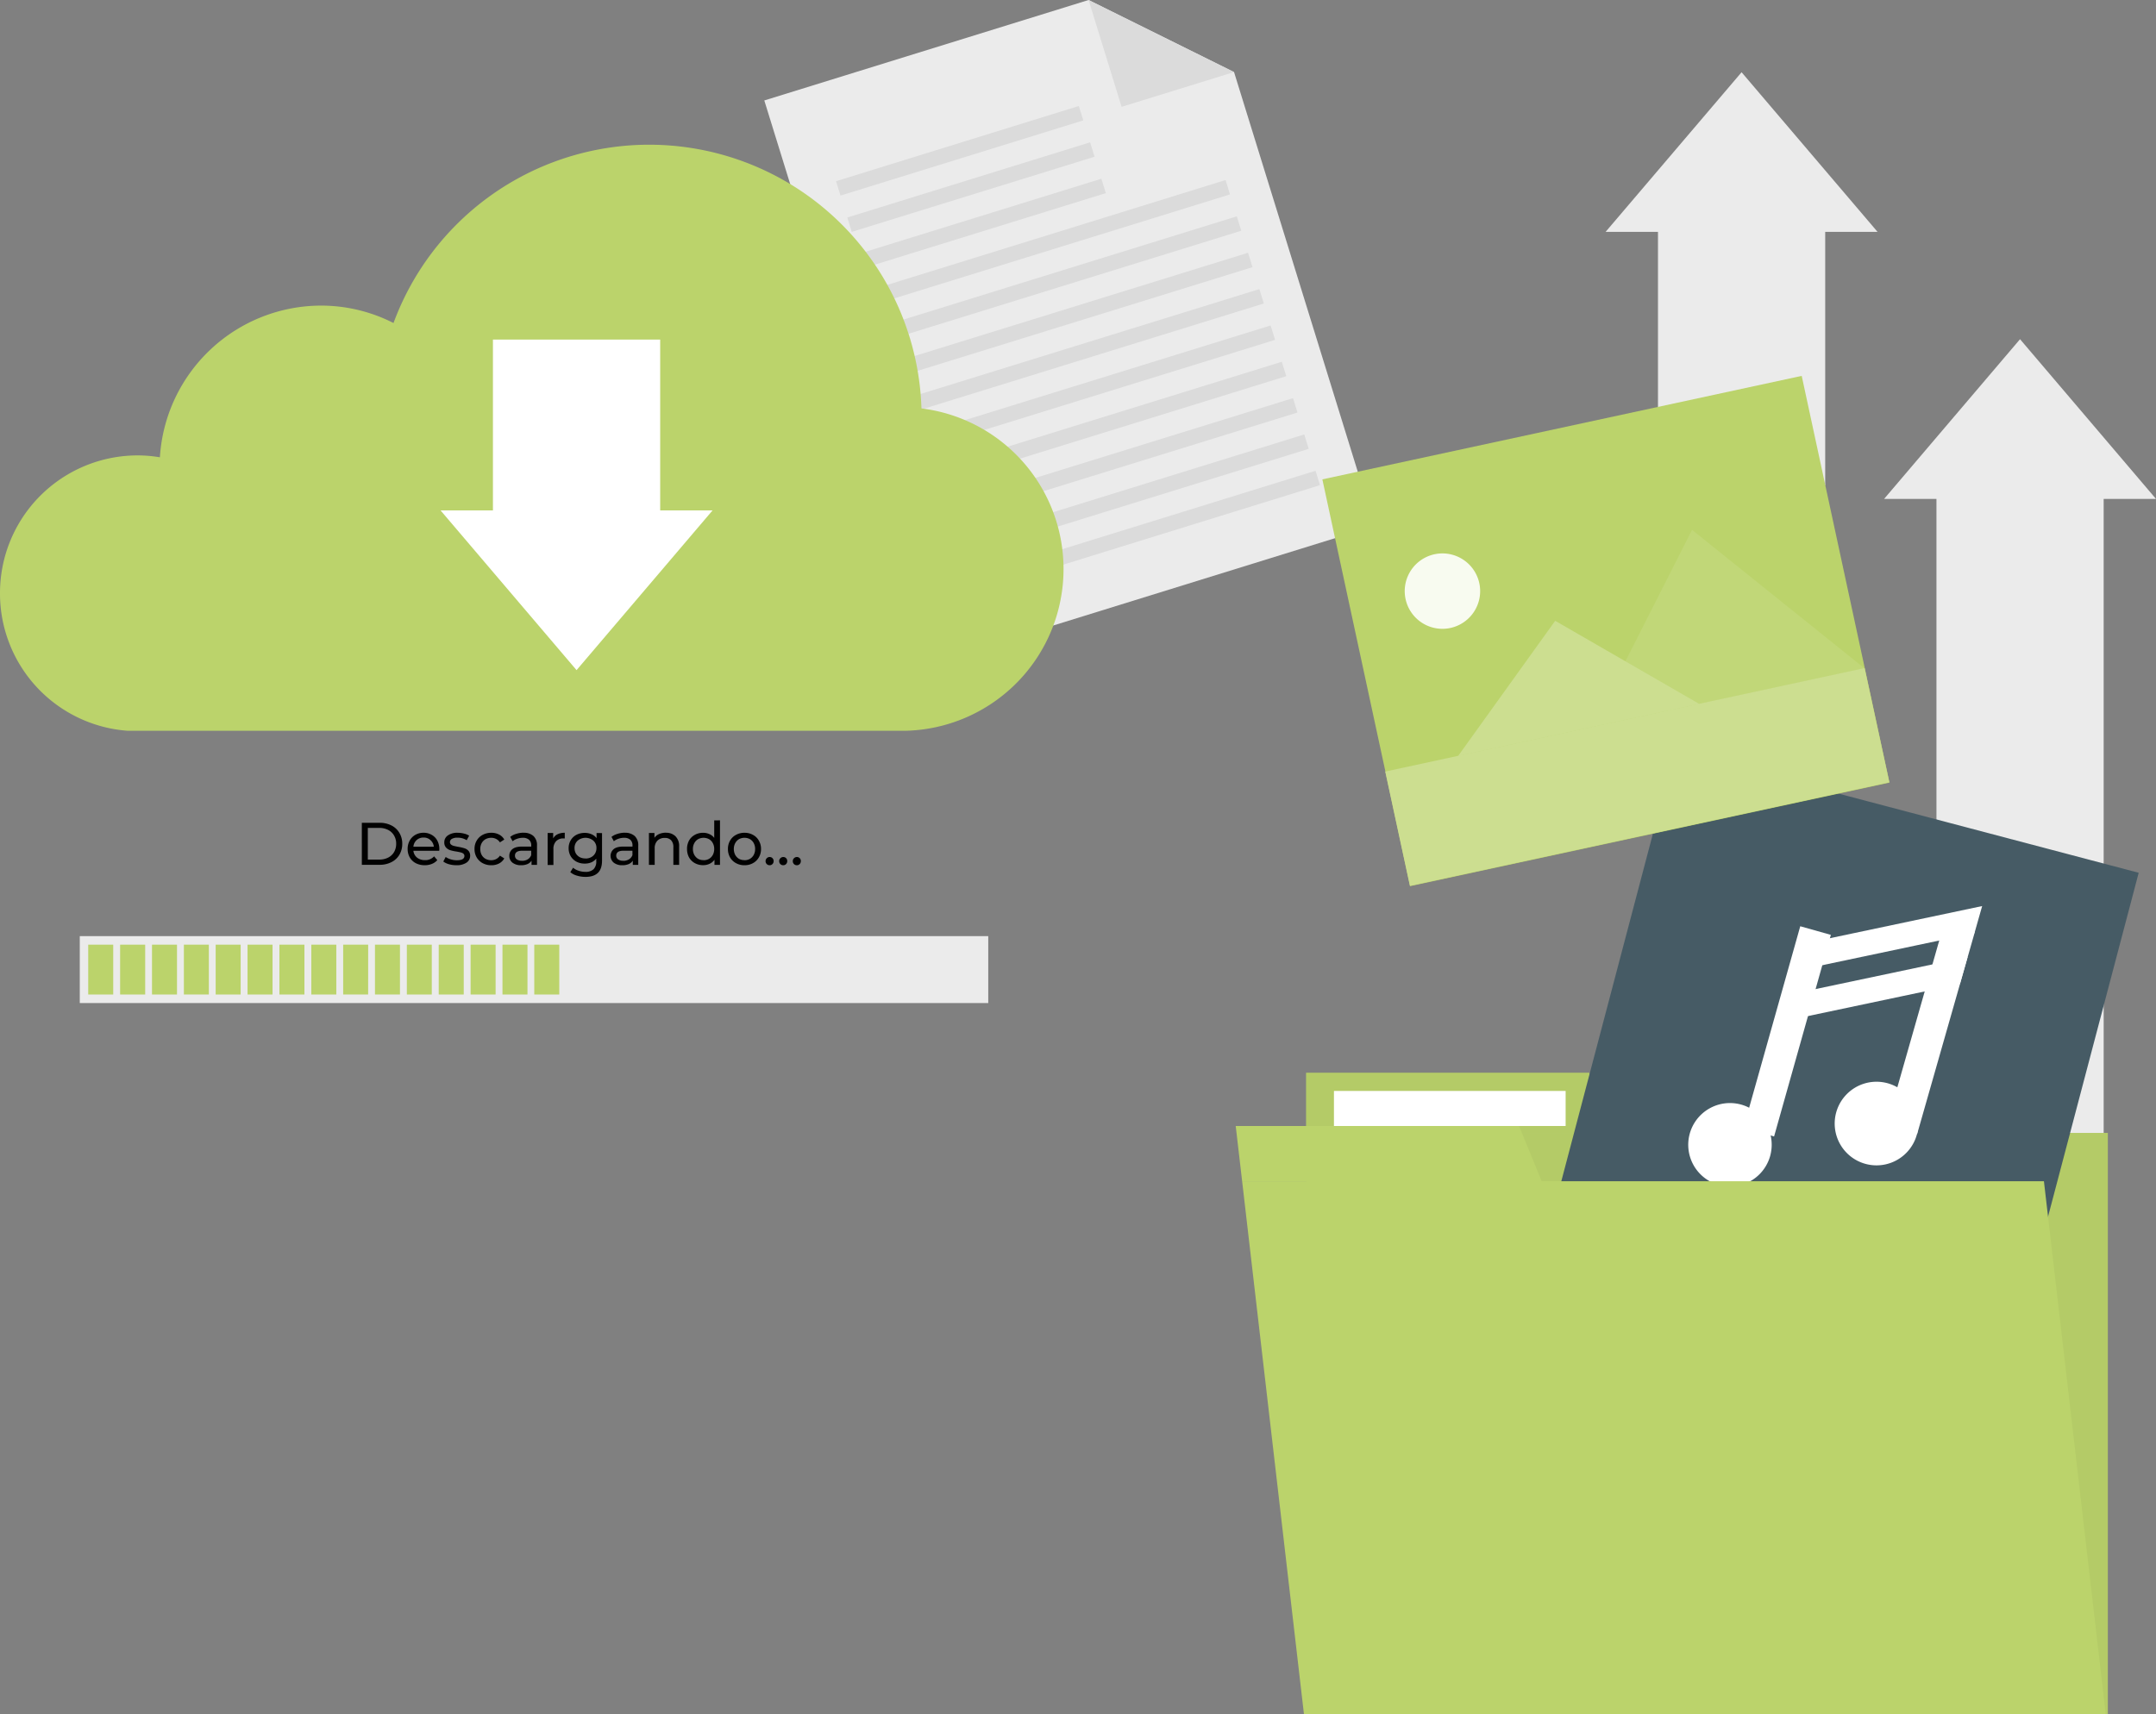 <svg xmlns="http://www.w3.org/2000/svg" viewBox="0 0 1143.44 909.46"><rect x="0" y="0" width="1143.44" height="909.46" fill="#808080" stroke="none"/><defs><style>.cls-1{fill:#ebebeb;}.cls-2{fill:#bbd36b;}.cls-3,.cls-4{opacity:0.2;}.cls-13,.cls-4{fill:#010101;}.cls-11,.cls-12,.cls-4,.cls-9{isolation:isolate;}.cls-11,.cls-12,.cls-5,.cls-9{fill:#fff;}.cls-6{fill:#465b65;}.cls-7{fill:#dbdbdb;}.cls-8,.cls-9{opacity:0.3;}.cls-10,.cls-11{opacity:0.5;}.cls-12{opacity:0.9;}</style></defs><g id="Capa_2" data-name="Capa 2"><g id="Capa_1-2" data-name="Capa 1"><path class="cls-1" d="M1115.68,249.09H1027V618.31h88.69Z"/><path class="cls-1" d="M999.23,264.67h144.21l-72.11-84.73Z"/><path class="cls-1" d="M968,107.47H879.31v150H968Z"/><path class="cls-1" d="M851.54,123H995.76L923.65,38.32Z"/><path class="cls-2" d="M1117.9,601H692.68V909.46H1117.9Z"/><path class="cls-2" d="M842.9,569.08H692.68V601H851.54Z"/><g class="cls-3"><path class="cls-4" d="M1117.9,601H692.68V909.46H1117.9Z"/><path class="cls-4" d="M842.9,569.08H692.68V601H851.54Z"/></g><path class="cls-5" d="M830.34,578.74H707.46v18.59H830.34Z"/><path class="cls-6" d="M1069.4,709.09,1134.26,463l-246-64.9L823.42,644.19Z"/><path class="cls-5" d="M938.76,613.41a22.13,22.13,0,1,1,.72-8.62A22.21,22.21,0,0,1,938.76,613.41Z"/><path class="cls-5" d="M971,495.94l-16.23-4.57L924.66,598.31l16.23,4.57Z"/><path class="cls-5" d="M1016.55,602.09a22.18,22.18,0,1,1-1.95-16.83A22.16,22.16,0,0,1,1016.55,602.09Z"/><path class="cls-5" d="M1047.31,494.58l-16.26-4.64-30.57,107.11,16.25,4.65Z"/><path class="cls-5" d="M1047.17,495,949.06,515.7l4.11-14.33,98.07-20.71Z"/><path class="cls-5" d="M1039.46,522l-98.12,20.71,4.11-14.33,98.07-20.71Z"/><path class="cls-2" d="M1116.79,909.46H691.57l-32.8-282.83H1084Z"/><path class="cls-2" d="M805.63,597.33H655.36l3.41,29.3H817.64Z"/><path class="cls-1" d="M729,279,497.42,350.78,405.35,53.29,577.34,0l77.14,38.23Z"/><path class="cls-7" d="M577.34,0l77.14,38.23L594.84,56.67Z"/><path class="cls-7" d="M445.76,103.75,574.52,63.87l-2.36-7.64L443.4,96.12Z"/><path class="cls-7" d="M451.74,123,580.5,83.14l-2.36-7.64L449.37,115.38Z"/><path class="cls-7" d="M457.72,142.33l128.76-39.88-2.36-7.64L455.36,134.69Z"/><path class="cls-7" d="M463.63,161.58l188.69-58.44L650,95.5,461.27,154Z"/><path class="cls-7" d="M469.61,180.85,658.3,122.4l-2.36-7.64L467.25,173.21Z"/><path class="cls-7" d="M475.59,200.16l188.69-58.44-2.36-7.64L473.23,192.52Z"/><path class="cls-7" d="M481.57,219.42,670.26,161l-2.36-7.64L479.21,211.79Z"/><path class="cls-7" d="M487.55,238.74l188.69-58.45-2.36-7.64L485.19,231.1Z"/><path class="cls-7" d="M493.49,258l188.69-58.45-2.36-7.64-188.7,58.45Z"/><path class="cls-7" d="M499.42,277.28l188.7-58.44-2.37-7.64L497.06,269.64Z"/><path class="cls-7" d="M505.39,296.55,694.08,238.1l-2.36-7.64L503,288.91Z"/><path class="cls-7" d="M511.37,315.81l188.69-58.44-2.36-7.64L509,308.17Z"/><path class="cls-2" d="M1002.09,415.18,955.54,199.4,701.32,254.3l46.55,215.79Z"/><path class="cls-2" d="M844.34,385.77l144.54-31.2-91.51-73.49Z"/><g class="cls-8"><path class="cls-9" d="M844.34,385.77l144.54-31.2-91.51-73.49Z"/></g><path class="cls-2" d="M773.2,401.2l128.19-27.68L824.8,329.33Z"/><g class="cls-10"><path class="cls-11" d="M773.2,401.2l128.19-27.68L824.8,329.33Z"/></g><path class="cls-2" d="M988.89,354.4,734.67,409.31l13.08,60.63L1002,415Z"/><g class="cls-10"><path class="cls-11" d="M988.89,354.4,734.67,409.31l13.08,60.63L1002,415Z"/></g><path class="cls-12" d="M765.34,333.58a20,20,0,1,0-11.18-3.19A20,20,0,0,0,765.34,333.58Z"/><path class="cls-2" d="M0,314.86a73,73,0,0,0,67.54,72.8H480.7a85.84,85.84,0,0,0,8-171,144.48,144.48,0,0,0-280-45.3,84.59,84.59,0,0,0-38.3-9.24,85.77,85.77,0,0,0-85.6,80.47,71.47,71.47,0,0,0-11.87-1A73,73,0,0,0,0,314.86Z"/><path class="cls-5" d="M261.43,286.36h88.7V180.14h-88.7Z"/><path class="cls-5" d="M377.89,270.78H233.67l72.11,84.72Z"/><path class="cls-1" d="M524.12,496.61H42.31v35.5H524.12Z"/><path class="cls-2" d="M60.05,501.14H46.79v26.44H60.05Z"/><path class="cls-2" d="M77,501.14H63.7v26.44H77Z"/><path class="cls-2" d="M93.87,501.14H80.61v26.44H93.87Z"/><path class="cls-2" d="M110.77,501.14H97.52v26.44h13.25Z"/><path class="cls-2" d="M127.63,501.14H114.38v26.44h13.25Z"/><path class="cls-2" d="M144.54,501.14H131.28v26.44h13.26Z"/><path class="cls-2" d="M161.45,501.14H148.19v26.44h13.26Z"/><path class="cls-2" d="M178.36,501.14H165.1v26.44h13.26Z"/><path class="cls-2" d="M195.26,501.14H182v26.44h13.25Z"/><path class="cls-2" d="M212.12,501.14H198.87v26.44h13.25Z"/><path class="cls-2" d="M229,501.14H215.77v26.44H229Z"/><path class="cls-2" d="M245.94,501.14H232.68v26.44h13.26Z"/><path class="cls-2" d="M262.85,501.14H249.59v26.44h13.26Z"/><path class="cls-2" d="M279.75,501.14H266.49v26.44h13.26Z"/><path class="cls-2" d="M296.61,501.14H283.35v26.44h13.26Z"/><path class="cls-13" d="M191.9,436.48h9.4a13.65,13.65,0,0,1,6.27,1.4,10.19,10.19,0,0,1,4.24,3.95,11,11,0,0,1,1.52,5.8,11.19,11.19,0,0,1-1.52,5.83,10.23,10.23,0,0,1-4.24,3.91,13.52,13.52,0,0,1-6.27,1.4h-9.4ZM201.11,456a10.22,10.22,0,0,0,4.74-1.05A7.61,7.61,0,0,0,209,452a8.58,8.58,0,0,0,1.11-4.39,8.39,8.39,0,0,0-1.11-4.36,7.58,7.58,0,0,0-3.19-3,10.22,10.22,0,0,0-4.74-1.05h-6V456ZM233,450.43c0,.23,0,.54-.06.92h-13.7a5.38,5.38,0,0,0,1.94,3.6,6.54,6.54,0,0,0,4.18,1.34,6.26,6.26,0,0,0,4.87-2l1.69,2a7.33,7.33,0,0,1-2.87,2,9.73,9.73,0,0,1-3.79.7,10.1,10.1,0,0,1-4.74-1.08,8,8,0,0,1-3.22-3.09,8.91,8.91,0,0,1-1.11-4.45,9.08,9.08,0,0,1,1.08-4.43,7.86,7.86,0,0,1,3-3.06,8.66,8.66,0,0,1,4.37-1.11,8.26,8.26,0,0,1,4.29,1.11,7.42,7.42,0,0,1,3,3.06A9.27,9.27,0,0,1,233,450.43Zm-8.34-6.11a5.35,5.35,0,0,0-3.7,1.33,5.48,5.48,0,0,0-1.72,3.51h10.83a5.3,5.3,0,0,0-1.75-3.47A5.13,5.13,0,0,0,224.68,444.32ZM242.1,459a14.59,14.59,0,0,1-4-.54,9,9,0,0,1-3-1.43l1.27-2.42a9.07,9.07,0,0,0,2.71,1.27,11.07,11.07,0,0,0,3.22.48q4,0,4-2.29a1.49,1.49,0,0,0-.54-1.21,3.29,3.29,0,0,0-1.37-.64c-.53-.15-1.3-.31-2.29-.48a22.49,22.49,0,0,1-3.35-.73,5,5,0,0,1-2.19-1.4,3.88,3.88,0,0,1-.93-2.77,4.29,4.29,0,0,1,1.91-3.66,8.48,8.48,0,0,1,5.13-1.4,14.38,14.38,0,0,1,3.37.41,9.2,9.2,0,0,1,2.78,1.12l-1.31,2.42a8.7,8.7,0,0,0-4.87-1.34,5.56,5.56,0,0,0-3,.64,1.91,1.91,0,0,0-1,1.68,1.61,1.61,0,0,0,.57,1.31,3.62,3.62,0,0,0,1.4.7c.57.15,1.37.32,2.39.51a23.55,23.55,0,0,1,3.28.76,4.85,4.85,0,0,1,2.17,1.34,3.8,3.8,0,0,1,.89,2.68,4.26,4.26,0,0,1-2,3.66A9.27,9.27,0,0,1,242.1,459Zm18.47,0a9.44,9.44,0,0,1-4.61-1.11,8.22,8.22,0,0,1-3.16-3.06,8.72,8.72,0,0,1-1.14-4.45,8.57,8.57,0,0,1,1.14-4.43,8,8,0,0,1,3.16-3.06,9.44,9.44,0,0,1,4.61-1.11,8.82,8.82,0,0,1,4.08.92,6.59,6.59,0,0,1,2.8,2.68l-2.32,1.49a5.18,5.18,0,0,0-2-1.81,5.52,5.52,0,0,0-2.61-.61,6.21,6.21,0,0,0-3,.73,5.32,5.32,0,0,0-2.07,2.11,6.3,6.3,0,0,0-.73,3.09,6.6,6.6,0,0,0,.73,3.15,5.42,5.42,0,0,0,2.07,2.07,6.1,6.1,0,0,0,3,.73,5.52,5.52,0,0,0,2.61-.61,5.1,5.1,0,0,0,2-1.81l2.32,1.46a6.77,6.77,0,0,1-2.8,2.71A8.7,8.7,0,0,1,260.57,459Zm17-17.22a7.56,7.56,0,0,1,5.35,1.72,6.59,6.59,0,0,1,1.88,5.12v10.19h-2.9v-2.23a4.85,4.85,0,0,1-2.2,1.82,8.45,8.45,0,0,1-3.34.6,7.14,7.14,0,0,1-4.56-1.36,4.44,4.44,0,0,1-1.68-3.6,4.39,4.39,0,0,1,1.62-3.57q1.62-1.37,5.16-1.37h4.84v-.6a3.88,3.88,0,0,0-1.15-3,4.83,4.83,0,0,0-3.37-1.05,8.65,8.65,0,0,0-2.93.51,7.09,7.09,0,0,0-2.42,1.31l-1.28-2.3a9,9,0,0,1,3.12-1.59A12.83,12.83,0,0,1,277.56,441.74Zm-.7,14.87a5.77,5.77,0,0,0,3-.77,4.54,4.54,0,0,0,1.85-2.22v-2.36H277q-3.88,0-3.89,2.61a2.37,2.37,0,0,0,1,2A4.57,4.57,0,0,0,276.86,456.61Zm16.51-11.88a5.21,5.21,0,0,1,2.36-2.23,8.54,8.54,0,0,1,3.79-.76v3a6.41,6.41,0,0,0-.7,0,5.18,5.18,0,0,0-3.92,1.49,5.83,5.83,0,0,0-1.4,4.21v8.4h-3.06V441.9h2.93Zm25.91-2.83v14.58c0,2.95-.74,5.13-2.2,6.53s-3.65,2.13-6.56,2.13a15.29,15.29,0,0,1-4.56-.67,8.88,8.88,0,0,1-3.5-1.84l1.47-2.36a8.38,8.38,0,0,0,2.89,1.59,10.81,10.81,0,0,0,3.6.61,6,6,0,0,0,4.37-1.4,5.76,5.76,0,0,0,1.43-4.27v-1.34a7,7,0,0,1-2.68,2,9,9,0,0,1-3.4.63,9.45,9.45,0,0,1-4.4-1,8,8,0,0,1-3.06-2.89,8.26,8.26,0,0,1-1.11-4.27,8.1,8.1,0,0,1,1.11-4.24,7.67,7.67,0,0,1,3.06-2.89,9.45,9.45,0,0,1,4.4-1,8.76,8.76,0,0,1,3.53.7,6.49,6.49,0,0,1,2.71,2.07V441.9Zm-8.79,13.5a6.25,6.25,0,0,0,3-.7,5.17,5.17,0,0,0,2.07-1.94,5.47,5.47,0,0,0,.76-2.87,5.12,5.12,0,0,0-1.62-3.95,6.5,6.5,0,0,0-8.38,0,5.12,5.12,0,0,0-1.62,3.95,5.65,5.65,0,0,0,.73,2.87,5.44,5.44,0,0,0,2.07,1.94A6.51,6.51,0,0,0,310.49,455.4Zm20.77-13.66a7.55,7.55,0,0,1,5.35,1.72,6.59,6.59,0,0,1,1.88,5.12v10.19h-2.9v-2.23a4.88,4.88,0,0,1-2.19,1.82,8.5,8.5,0,0,1-3.35.6,7.09,7.09,0,0,1-4.55-1.36,4.71,4.71,0,0,1-.07-7.17q1.63-1.37,5.16-1.37h4.84v-.6a3.91,3.91,0,0,0-1.14-3,4.85,4.85,0,0,0-3.38-1.05,8.69,8.69,0,0,0-2.93.51,7.29,7.29,0,0,0-2.42,1.31l-1.27-2.3a9,9,0,0,1,3.12-1.59A12.76,12.76,0,0,1,331.26,441.74Zm-.7,14.87a5.78,5.78,0,0,0,3-.77,4.52,4.52,0,0,0,1.84-2.22v-2.36h-4.71q-3.89,0-3.88,2.61a2.36,2.36,0,0,0,1,2A4.57,4.57,0,0,0,330.56,456.61Zm22.6-14.87a6.89,6.89,0,0,1,5.1,1.88,7.23,7.23,0,0,1,1.91,5.44v9.71h-3.06v-9.36a5.16,5.16,0,0,0-1.18-3.69,4.43,4.43,0,0,0-3.38-1.24,5.2,5.2,0,0,0-3.91,1.46,5.6,5.6,0,0,0-1.43,4.14v8.69h-3.06V441.9h2.93v2.54a5.85,5.85,0,0,1,2.48-2A8.79,8.79,0,0,1,353.16,441.74Zm28.68-6.59v23.62h-2.93V456.1a6.67,6.67,0,0,1-2.58,2.13,8,8,0,0,1-3.44.73,8.87,8.87,0,0,1-4.39-1.08,7.86,7.86,0,0,1-3.06-3,9.29,9.29,0,0,1-1.08-4.52,9.07,9.07,0,0,1,1.08-4.49,7.82,7.82,0,0,1,3.06-3,8.87,8.87,0,0,1,4.39-1.08,7.87,7.87,0,0,1,3.34.7,6.31,6.31,0,0,1,2.55,2v-9.29Zm-8.7,21.14a5.79,5.79,0,0,0,2.9-.73,5.42,5.42,0,0,0,2-2.1,6.53,6.53,0,0,0,.73-3.12,6.3,6.3,0,0,0-.73-3.09,5.13,5.13,0,0,0-2-2.11,6.17,6.17,0,0,0-5.82,0,5.38,5.38,0,0,0-2,2.11,6.31,6.31,0,0,0-.74,3.09,6.54,6.54,0,0,0,.74,3.12,5.71,5.71,0,0,0,2,2.1A5.83,5.83,0,0,0,373.14,456.29ZM394.85,459a9.17,9.17,0,0,1-4.52-1.11,8.13,8.13,0,0,1-3.15-3.06,8.81,8.81,0,0,1-1.12-4.45,8.66,8.66,0,0,1,1.12-4.43,7.86,7.86,0,0,1,3.15-3.06,9.17,9.17,0,0,1,4.52-1.11,9,9,0,0,1,4.49,1.11,7.66,7.66,0,0,1,3.12,3.06,8.48,8.48,0,0,1,1.15,4.43,8.63,8.63,0,0,1-1.15,4.45,7.92,7.92,0,0,1-3.12,3.06A9,9,0,0,1,394.85,459Zm0-2.67a5.71,5.71,0,0,0,2.9-.73,5.42,5.42,0,0,0,2-2.1,6.53,6.53,0,0,0,.73-3.12,6.3,6.3,0,0,0-.73-3.09,5.13,5.13,0,0,0-2-2.11,5.81,5.81,0,0,0-2.9-.73,6,6,0,0,0-2.93.73,5.38,5.38,0,0,0-2,2.11,6.41,6.41,0,0,0-.73,3.09,6.65,6.65,0,0,0,.73,3.12,5.71,5.71,0,0,0,2,2.1A5.87,5.87,0,0,0,394.85,456.29ZM408.19,459a2.12,2.12,0,0,1-2.16-2.19,2,2,0,0,1,.64-1.53,2,2,0,0,1,1.52-.64,2,2,0,0,1,1.5.61,2.12,2.12,0,0,1,.61,1.56,2.18,2.18,0,0,1-.64,1.59A2,2,0,0,1,408.19,459Zm7.22,0a2.12,2.12,0,0,1-2.17-2.19,2,2,0,0,1,.64-1.53,2.09,2.09,0,0,1,1.53-.64,2,2,0,0,1,1.5.61,2.11,2.11,0,0,1,.6,1.56,2.14,2.14,0,0,1-.64,1.59A2,2,0,0,1,415.41,459Zm7.22,0a2.12,2.12,0,0,1-2.17-2.19,2,2,0,0,1,.64-1.53,2.05,2.05,0,0,1,1.53-.64,2,2,0,0,1,1.49.61,2.08,2.08,0,0,1,.61,1.56,2.18,2.18,0,0,1-.64,1.59A2,2,0,0,1,422.63,459Z"/></g></g></svg>